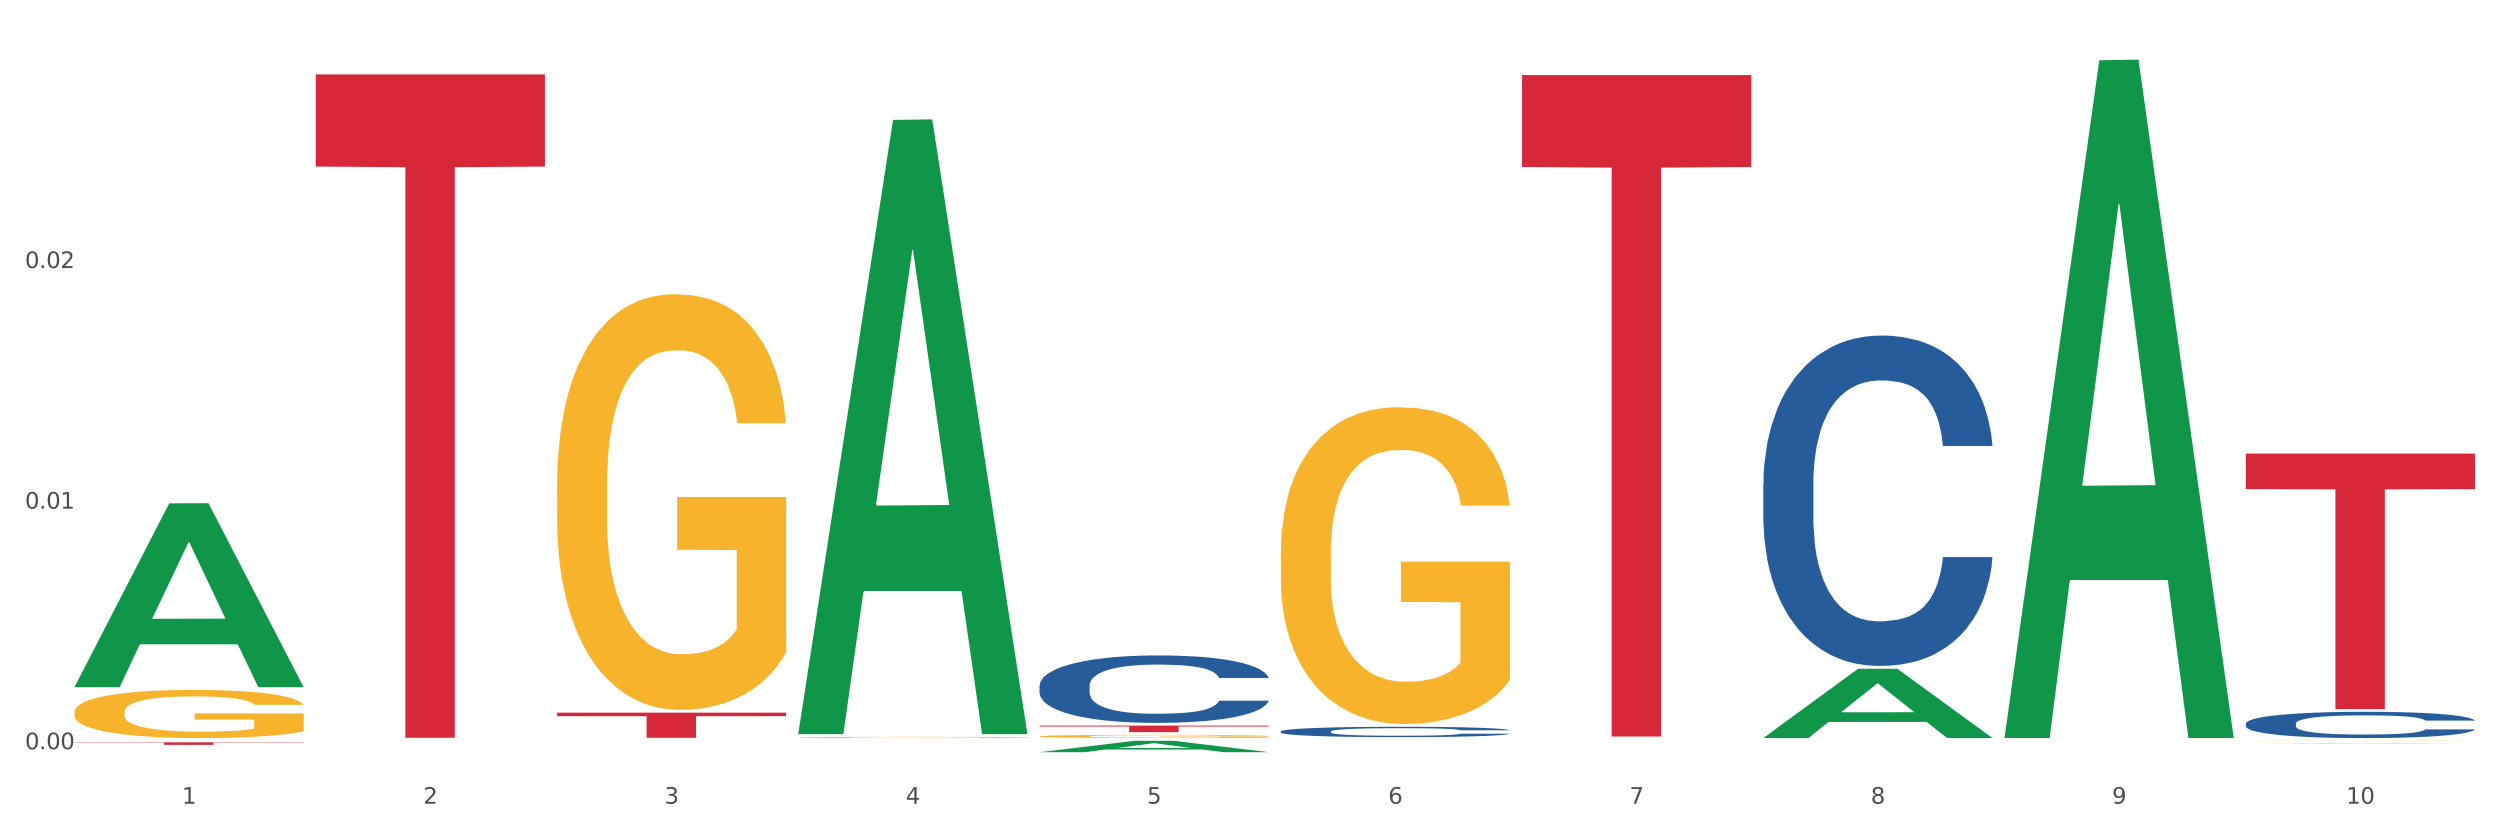 <?xml version="1.0" encoding="utf-8" standalone="no"?>
<!DOCTYPE svg PUBLIC "-//W3C//DTD SVG 1.1//EN"
  "http://www.w3.org/Graphics/SVG/1.1/DTD/svg11.dtd">
<svg xmlns:xlink="http://www.w3.org/1999/xlink" width="1080pt" height="360pt" viewBox="0 0 1080 360" xmlns="http://www.w3.org/2000/svg" version="1.1">
 <rect x="0" y="0" width="1080" height="360" fill="#333333" stroke="none"/>
 <defs>
  <style type="text/css">*{stroke-linejoin: round; stroke-linecap: butt}</style>
 </defs>
 <g id="figure_1">
  <g id="patch_1">
   <path d="M 0 360 
L 1080 360 
L 1080 0 
L 0 0 
z
" style="fill: #ffffff; stroke: #ffffff; stroke-linejoin: miter"/>
  </g>
  <g id="axes_1">
   <g id="matplotlib.axis_1">
    <g id="xtick_1">
     <g id="text_1">
      <!-- 1 -->
      <g style="fill: #4d4d4d" transform="translate(78.627 347.204) scale(0.096 -0.096)">
       <defs>
        <path id="DejaVuSans-31" d="M 794 531 
L 1825 531 
L 1825 4091 
L 703 3866 
L 703 4441 
L 1819 4666 
L 2450 4666 
L 2450 531 
L 3481 531 
L 3481 0 
L 794 0 
L 794 531 
z
" transform="scale(0.016)"/>
       </defs>
       <use xlink:href="#DejaVuSans-31"/>
      </g>
     </g>
    </g>
    <g id="xtick_2">
     <g id="text_2">
      <!-- 2 -->
      <g style="fill: #4d4d4d" transform="translate(182.851 347.204) scale(0.096 -0.096)">
       <defs>
        <path id="DejaVuSans-32" d="M 1228 531 
L 3431 531 
L 3431 0 
L 469 0 
L 469 531 
Q 828 903 1448 1529 
Q 2069 2156 2228 2338 
Q 2531 2678 2651 2914 
Q 2772 3150 2772 3378 
Q 2772 3750 2511 3984 
Q 2250 4219 1831 4219 
Q 1534 4219 1204 4116 
Q 875 4013 500 3803 
L 500 4441 
Q 881 4594 1212 4672 
Q 1544 4750 1819 4750 
Q 2544 4750 2975 4387 
Q 3406 4025 3406 3419 
Q 3406 3131 3298 2873 
Q 3191 2616 2906 2266 
Q 2828 2175 2409 1742 
Q 1991 1309 1228 531 
z
" transform="scale(0.016)"/>
       </defs>
       <use xlink:href="#DejaVuSans-32"/>
      </g>
     </g>
    </g>
    <g id="xtick_3">
     <g id="text_3">
      <!-- 3 -->
      <g style="fill: #4d4d4d" transform="translate(287.074 347.204) scale(0.096 -0.096)">
       <defs>
        <path id="DejaVuSans-33" d="M 2597 2516 
Q 3050 2419 3304 2112 
Q 3559 1806 3559 1356 
Q 3559 666 3084 287 
Q 2609 -91 1734 -91 
Q 1441 -91 1130 -33 
Q 819 25 488 141 
L 488 750 
Q 750 597 1062 519 
Q 1375 441 1716 441 
Q 2309 441 2620 675 
Q 2931 909 2931 1356 
Q 2931 1769 2642 2001 
Q 2353 2234 1838 2234 
L 1294 2234 
L 1294 2753 
L 1863 2753 
Q 2328 2753 2575 2939 
Q 2822 3125 2822 3475 
Q 2822 3834 2567 4026 
Q 2313 4219 1838 4219 
Q 1578 4219 1281 4162 
Q 984 4106 628 3988 
L 628 4550 
Q 988 4650 1302 4700 
Q 1616 4750 1894 4750 
Q 2613 4750 3031 4423 
Q 3450 4097 3450 3541 
Q 3450 3153 3228 2886 
Q 3006 2619 2597 2516 
z
" transform="scale(0.016)"/>
       </defs>
       <use xlink:href="#DejaVuSans-33"/>
      </g>
     </g>
    </g>
    <g id="xtick_4">
     <g id="text_4">
      <!-- 4 -->
      <g style="fill: #4d4d4d" transform="translate(391.298 347.204) scale(0.096 -0.096)">
       <defs>
        <path id="DejaVuSans-34" d="M 2419 4116 
L 825 1625 
L 2419 1625 
L 2419 4116 
z
M 2253 4666 
L 3047 4666 
L 3047 1625 
L 3713 1625 
L 3713 1100 
L 3047 1100 
L 3047 0 
L 2419 0 
L 2419 1100 
L 313 1100 
L 313 1709 
L 2253 4666 
z
" transform="scale(0.016)"/>
       </defs>
       <use xlink:href="#DejaVuSans-34"/>
      </g>
     </g>
    </g>
    <g id="xtick_5">
     <g id="text_5">
      <!-- 5 -->
      <g style="fill: #4d4d4d" transform="translate(495.522 347.204) scale(0.096 -0.096)">
       <defs>
        <path id="DejaVuSans-35" d="M 691 4666 
L 3169 4666 
L 3169 4134 
L 1269 4134 
L 1269 2991 
Q 1406 3038 1543 3061 
Q 1681 3084 1819 3084 
Q 2600 3084 3056 2656 
Q 3513 2228 3513 1497 
Q 3513 744 3044 326 
Q 2575 -91 1722 -91 
Q 1428 -91 1123 -41 
Q 819 9 494 109 
L 494 744 
Q 775 591 1075 516 
Q 1375 441 1709 441 
Q 2250 441 2565 725 
Q 2881 1009 2881 1497 
Q 2881 1984 2565 2268 
Q 2250 2553 1709 2553 
Q 1456 2553 1204 2497 
Q 953 2441 691 2322 
L 691 4666 
z
" transform="scale(0.016)"/>
       </defs>
       <use xlink:href="#DejaVuSans-35"/>
      </g>
     </g>
    </g>
    <g id="xtick_6">
     <g id="text_6">
      <!-- 6 -->
      <g style="fill: #4d4d4d" transform="translate(599.745 347.204) scale(0.096 -0.096)">
       <defs>
        <path id="DejaVuSans-36" d="M 2113 2584 
Q 1688 2584 1439 2293 
Q 1191 2003 1191 1497 
Q 1191 994 1439 701 
Q 1688 409 2113 409 
Q 2538 409 2786 701 
Q 3034 994 3034 1497 
Q 3034 2003 2786 2293 
Q 2538 2584 2113 2584 
z
M 3366 4563 
L 3366 3988 
Q 3128 4100 2886 4159 
Q 2644 4219 2406 4219 
Q 1781 4219 1451 3797 
Q 1122 3375 1075 2522 
Q 1259 2794 1537 2939 
Q 1816 3084 2150 3084 
Q 2853 3084 3261 2657 
Q 3669 2231 3669 1497 
Q 3669 778 3244 343 
Q 2819 -91 2113 -91 
Q 1303 -91 875 529 
Q 447 1150 447 2328 
Q 447 3434 972 4092 
Q 1497 4750 2381 4750 
Q 2619 4750 2861 4703 
Q 3103 4656 3366 4563 
z
" transform="scale(0.016)"/>
       </defs>
       <use xlink:href="#DejaVuSans-36"/>
      </g>
     </g>
    </g>
    <g id="xtick_7">
     <g id="text_7">
      <!-- 7 -->
      <g style="fill: #4d4d4d" transform="translate(703.969 347.204) scale(0.096 -0.096)">
       <defs>
        <path id="DejaVuSans-37" d="M 525 4666 
L 3525 4666 
L 3525 4397 
L 1831 0 
L 1172 0 
L 2766 4134 
L 525 4134 
L 525 4666 
z
" transform="scale(0.016)"/>
       </defs>
       <use xlink:href="#DejaVuSans-37"/>
      </g>
     </g>
    </g>
    <g id="xtick_8">
     <g id="text_8">
      <!-- 8 -->
      <g style="fill: #4d4d4d" transform="translate(808.193 347.204) scale(0.096 -0.096)">
       <defs>
        <path id="DejaVuSans-38" d="M 2034 2216 
Q 1584 2216 1326 1975 
Q 1069 1734 1069 1313 
Q 1069 891 1326 650 
Q 1584 409 2034 409 
Q 2484 409 2743 651 
Q 3003 894 3003 1313 
Q 3003 1734 2745 1975 
Q 2488 2216 2034 2216 
z
M 1403 2484 
Q 997 2584 770 2862 
Q 544 3141 544 3541 
Q 544 4100 942 4425 
Q 1341 4750 2034 4750 
Q 2731 4750 3128 4425 
Q 3525 4100 3525 3541 
Q 3525 3141 3298 2862 
Q 3072 2584 2669 2484 
Q 3125 2378 3379 2068 
Q 3634 1759 3634 1313 
Q 3634 634 3220 271 
Q 2806 -91 2034 -91 
Q 1263 -91 848 271 
Q 434 634 434 1313 
Q 434 1759 690 2068 
Q 947 2378 1403 2484 
z
M 1172 3481 
Q 1172 3119 1398 2916 
Q 1625 2713 2034 2713 
Q 2441 2713 2670 2916 
Q 2900 3119 2900 3481 
Q 2900 3844 2670 4047 
Q 2441 4250 2034 4250 
Q 1625 4250 1398 4047 
Q 1172 3844 1172 3481 
z
" transform="scale(0.016)"/>
       </defs>
       <use xlink:href="#DejaVuSans-38"/>
      </g>
     </g>
    </g>
    <g id="xtick_9">
     <g id="text_9">
      <!-- 9 -->
      <g style="fill: #4d4d4d" transform="translate(912.416 347.204) scale(0.096 -0.096)">
       <defs>
        <path id="DejaVuSans-39" d="M 703 97 
L 703 672 
Q 941 559 1184 500 
Q 1428 441 1663 441 
Q 2288 441 2617 861 
Q 2947 1281 2994 2138 
Q 2813 1869 2534 1725 
Q 2256 1581 1919 1581 
Q 1219 1581 811 2004 
Q 403 2428 403 3163 
Q 403 3881 828 4315 
Q 1253 4750 1959 4750 
Q 2769 4750 3195 4129 
Q 3622 3509 3622 2328 
Q 3622 1225 3098 567 
Q 2575 -91 1691 -91 
Q 1453 -91 1209 -44 
Q 966 3 703 97 
z
M 1959 2075 
Q 2384 2075 2632 2365 
Q 2881 2656 2881 3163 
Q 2881 3666 2632 3958 
Q 2384 4250 1959 4250 
Q 1534 4250 1286 3958 
Q 1038 3666 1038 3163 
Q 1038 2656 1286 2365 
Q 1534 2075 1959 2075 
z
" transform="scale(0.016)"/>
       </defs>
       <use xlink:href="#DejaVuSans-39"/>
      </g>
     </g>
    </g>
    <g id="xtick_10">
     <g id="text_10">
      <!-- 10 -->
      <g style="fill: #4d4d4d" transform="translate(1013.586 347.204) scale(0.096 -0.096)">
       <defs>
        <path id="DejaVuSans-30" d="M 2034 4250 
Q 1547 4250 1301 3770 
Q 1056 3291 1056 2328 
Q 1056 1369 1301 889 
Q 1547 409 2034 409 
Q 2525 409 2770 889 
Q 3016 1369 3016 2328 
Q 3016 3291 2770 3770 
Q 2525 4250 2034 4250 
z
M 2034 4750 
Q 2819 4750 3233 4129 
Q 3647 3509 3647 2328 
Q 3647 1150 3233 529 
Q 2819 -91 2034 -91 
Q 1250 -91 836 529 
Q 422 1150 422 2328 
Q 422 3509 836 4129 
Q 1250 4750 2034 4750 
z
" transform="scale(0.016)"/>
       </defs>
       <use xlink:href="#DejaVuSans-31"/>
       <use xlink:href="#DejaVuSans-30" transform="translate(63.623 0)"/>
      </g>
     </g>
    </g>
    <g id="xtick_11"/>
    <g id="xtick_12"/>
    <g id="xtick_13"/>
    <g id="xtick_14"/>
    <g id="xtick_15"/>
    <g id="xtick_16"/>
    <g id="xtick_17"/>
    <g id="xtick_18"/>
    <g id="xtick_19"/>
   </g>
   <g id="matplotlib.axis_2">
    <g id="ytick_1">
     <g id="text_11">
      <!-- 0.00 -->
      <g style="fill: #4d4d4d" transform="translate(10.8 323.671) scale(0.096 -0.096)">
       <defs>
        <path id="DejaVuSans-2e" d="M 684 794 
L 1344 794 
L 1344 0 
L 684 0 
L 684 794 
z
" transform="scale(0.016)"/>
       </defs>
       <use xlink:href="#DejaVuSans-30"/>
       <use xlink:href="#DejaVuSans-2e" transform="translate(63.623 0)"/>
       <use xlink:href="#DejaVuSans-30" transform="translate(95.41 0)"/>
       <use xlink:href="#DejaVuSans-30" transform="translate(159.033 0)"/>
      </g>
     </g>
    </g>
    <g id="ytick_2">
     <g id="text_12">
      <!-- 0.01 -->
      <g style="fill: #4d4d4d" transform="translate(10.8 219.735) scale(0.096 -0.096)">
       <use xlink:href="#DejaVuSans-30"/>
       <use xlink:href="#DejaVuSans-2e" transform="translate(63.623 0)"/>
       <use xlink:href="#DejaVuSans-30" transform="translate(95.41 0)"/>
       <use xlink:href="#DejaVuSans-31" transform="translate(159.033 0)"/>
      </g>
     </g>
    </g>
    <g id="ytick_3">
     <g id="text_13">
      <!-- 0.02 -->
      <g style="fill: #4d4d4d" transform="translate(10.8 115.799) scale(0.096 -0.096)">
       <use xlink:href="#DejaVuSans-30"/>
       <use xlink:href="#DejaVuSans-2e" transform="translate(63.623 0)"/>
       <use xlink:href="#DejaVuSans-30" transform="translate(95.41 0)"/>
       <use xlink:href="#DejaVuSans-32" transform="translate(159.033 0)"/>
      </g>
     </g>
    </g>
    <g id="ytick_4"/>
    <g id="ytick_5"/>
    <g id="ytick_6"/>
   </g>
   <g id="PolyCollection_1">
    <path d="M 32.175 296.726 
L 32.277 296.651 
L 73.107 217.443 
L 90.051 217.368 
L 131.187 296.875 
L 111.589 296.875 
L 102.709 278.361 
L 60.552 278.361 
L 60.246 278.66 
L 51.671 296.875 
L 32.175 296.875 
L 32.175 296.726 
L 65.86 267.312 
L 97.401 267.237 
L 81.783 234.315 
L 81.579 234.165 
L 81.375 234.389 
L 65.758 267.237 
L 65.86 267.312 
L 32.175 296.726 
z
" clip-path="url(#p7814554a40)" style="fill: #109648"/>
    <path d="M 344.846 318.572 
L 344.963 318.571 
L 344.963 318.555 
L 345.197 318.54 
L 346.366 318.505 
L 348.119 318.476 
L 349.405 318.461 
L 350.691 318.448 
L 352.21 318.436 
L 354.081 318.422 
L 357.471 318.403 
L 359.575 318.393 
L 362.147 318.383 
L 366.823 318.368 
L 370.213 318.36 
L 373.72 318.353 
L 379.448 318.344 
L 383.188 318.341 
L 387.163 318.338 
L 391.956 318.336 
L 395.579 318.336 
L 403.529 318.337 
L 410.309 318.341 
L 413.582 318.344 
L 417.79 318.35 
L 420.011 318.354 
L 423.635 318.361 
L 427.376 318.371 
L 429.947 318.379 
L 433.805 318.395 
L 436.728 318.411 
L 439.416 318.431 
L 440.819 318.444 
L 441.871 318.457 
L 442.806 318.471 
L 443.741 318.494 
L 422.7 318.494 
L 421.882 318.478 
L 420.596 318.463 
L 418.725 318.448 
L 417.089 318.438 
L 414.283 318.427 
L 411.711 318.419 
L 409.023 318.414 
L 405.75 318.409 
L 403.178 318.407 
L 399.554 318.405 
L 392.423 318.405 
L 387.63 318.409 
L 384.357 318.414 
L 382.253 318.418 
L 380.383 318.422 
L 378.279 318.429 
L 375.824 318.439 
L 374.07 318.448 
L 372.317 318.459 
L 370.914 318.47 
L 369.628 318.483 
L 368.576 318.497 
L 367.758 318.512 
L 367.056 318.529 
L 366.472 318.559 
L 366.472 318.623 
L 366.706 318.637 
L 367.29 318.657 
L 367.992 318.671 
L 369.161 318.688 
L 370.213 318.7 
L 372.2 318.717 
L 374.421 318.731 
L 376.174 318.74 
L 377.928 318.747 
L 380.967 318.757 
L 384.357 318.766 
L 387.28 318.771 
L 391.254 318.776 
L 393.943 318.778 
L 396.281 318.778 
L 402.009 318.778 
L 406.1 318.777 
L 410.659 318.774 
L 414.166 318.77 
L 417.089 318.764 
L 420.362 318.756 
L 422.466 318.748 
L 422.466 318.65 
L 396.748 318.65 
L 396.748 318.585 
L 443.858 318.585 
L 443.858 318.776 
L 441.871 318.785 
L 439.65 318.794 
L 437.312 318.802 
L 433.805 318.812 
L 429.597 318.821 
L 425.856 318.828 
L 421.882 318.834 
L 417.206 318.839 
L 411.127 318.843 
L 407.386 318.845 
L 402.71 318.847 
L 397.216 318.847 
L 392.423 318.846 
L 387.747 318.844 
L 382.838 318.84 
L 378.045 318.834 
L 374.421 318.828 
L 370.797 318.82 
L 366.94 318.81 
L 363.9 318.801 
L 361.562 318.792 
L 358.99 318.782 
L 356.185 318.768 
L 354.081 318.755 
L 352.21 318.742 
L 350.223 318.725 
L 348.82 318.711 
L 347.418 318.692 
L 346.599 318.679 
L 345.664 318.658 
L 344.963 318.628 
L 344.846 318.572 
z
" clip-path="url(#p7814554a40)" style="fill: #f7b32b"/>
    <path d="M 449.069 318.099 
L 449.186 318.098 
L 449.186 318.052 
L 449.42 318.013 
L 450.589 317.917 
L 452.343 317.839 
L 453.628 317.797 
L 454.914 317.762 
L 456.434 317.728 
L 458.304 317.692 
L 461.694 317.64 
L 463.799 317.614 
L 466.37 317.586 
L 471.046 317.545 
L 474.436 317.522 
L 477.943 317.503 
L 483.671 317.48 
L 487.412 317.47 
L 491.386 317.463 
L 496.179 317.457 
L 499.803 317.456 
L 507.752 317.46 
L 514.532 317.471 
L 517.805 317.48 
L 522.014 317.496 
L 524.235 317.506 
L 527.859 317.526 
L 531.599 317.553 
L 534.171 317.576 
L 538.029 317.619 
L 540.951 317.662 
L 543.64 317.715 
L 545.043 317.752 
L 546.095 317.786 
L 547.03 317.826 
L 547.965 317.888 
L 526.923 317.888 
L 526.105 317.844 
L 524.819 317.802 
L 522.949 317.761 
L 521.312 317.736 
L 518.507 317.704 
L 515.935 317.684 
L 513.246 317.668 
L 509.973 317.656 
L 507.401 317.649 
L 503.778 317.644 
L 496.647 317.645 
L 491.854 317.656 
L 488.581 317.668 
L 486.477 317.68 
L 484.606 317.692 
L 482.502 317.71 
L 480.047 317.737 
L 478.294 317.761 
L 476.54 317.792 
L 475.138 317.822 
L 473.852 317.858 
L 472.8 317.896 
L 471.981 317.935 
L 471.28 317.983 
L 470.696 318.063 
L 470.696 318.237 
L 470.929 318.277 
L 471.514 318.329 
L 472.215 318.368 
L 473.384 318.415 
L 474.436 318.447 
L 476.424 318.493 
L 478.645 318.531 
L 480.398 318.555 
L 482.152 318.575 
L 485.191 318.603 
L 488.581 318.626 
L 491.503 318.64 
L 495.478 318.653 
L 498.167 318.658 
L 500.505 318.66 
L 506.232 318.66 
L 510.324 318.657 
L 514.883 318.648 
L 518.39 318.636 
L 521.312 318.622 
L 524.585 318.599 
L 526.69 318.578 
L 526.69 318.312 
L 500.972 318.311 
L 500.972 318.135 
L 548.082 318.135 
L 548.082 318.653 
L 546.095 318.679 
L 543.874 318.704 
L 541.536 318.725 
L 538.029 318.752 
L 533.82 318.777 
L 530.08 318.795 
L 526.105 318.81 
L 521.429 318.824 
L 515.351 318.837 
L 511.61 318.842 
L 506.934 318.846 
L 501.44 318.847 
L 496.647 318.845 
L 491.971 318.838 
L 487.061 318.827 
L 482.268 318.81 
L 478.645 318.794 
L 475.021 318.773 
L 471.163 318.747 
L 468.124 318.721 
L 465.786 318.699 
L 463.214 318.669 
L 460.409 318.631 
L 458.304 318.597 
L 456.434 318.561 
L 454.447 318.516 
L 453.044 318.476 
L 451.641 318.427 
L 450.823 318.39 
L 449.888 318.333 
L 449.186 318.253 
L 449.069 318.099 
z
" clip-path="url(#p7814554a40)" style="fill: #f7b32b"/>
    <path d="M 553.293 239.168 
L 553.41 239.043 
L 553.41 234.543 
L 553.644 230.668 
L 554.813 221.293 
L 556.566 213.543 
L 557.852 209.418 
L 559.138 206.043 
L 560.658 202.668 
L 562.528 199.168 
L 565.918 194.043 
L 568.022 191.418 
L 570.594 188.668 
L 575.27 184.668 
L 578.66 182.418 
L 582.167 180.543 
L 587.895 178.293 
L 591.636 177.293 
L 595.61 176.543 
L 600.403 176.043 
L 604.027 175.918 
L 611.976 176.293 
L 618.756 177.418 
L 622.029 178.293 
L 626.237 179.793 
L 628.458 180.793 
L 632.082 182.793 
L 635.823 185.418 
L 638.395 187.668 
L 642.252 191.918 
L 645.175 196.168 
L 647.863 201.418 
L 649.266 205.043 
L 650.318 208.418 
L 651.253 212.293 
L 652.189 218.418 
L 631.147 218.418 
L 630.329 214.043 
L 629.043 209.918 
L 627.173 205.918 
L 625.536 203.418 
L 622.73 200.293 
L 620.159 198.293 
L 617.47 196.793 
L 614.197 195.543 
L 611.625 194.918 
L 608.001 194.418 
L 600.87 194.543 
L 596.078 195.543 
L 592.805 196.793 
L 590.7 197.918 
L 588.83 199.168 
L 586.726 200.918 
L 584.271 203.543 
L 582.518 205.918 
L 580.764 208.918 
L 579.361 211.918 
L 578.075 215.418 
L 577.023 219.168 
L 576.205 223.043 
L 575.504 227.793 
L 574.919 235.668 
L 574.919 252.793 
L 575.153 256.668 
L 575.737 261.793 
L 576.439 265.668 
L 577.608 270.293 
L 578.66 273.418 
L 580.647 277.918 
L 582.868 281.668 
L 584.622 284.043 
L 586.375 286.043 
L 589.415 288.792 
L 592.805 291.042 
L 595.727 292.417 
L 599.702 293.667 
L 602.39 294.167 
L 604.728 294.417 
L 610.456 294.417 
L 614.548 294.042 
L 619.107 293.167 
L 622.613 292.042 
L 625.536 290.667 
L 628.809 288.418 
L 630.913 286.293 
L 630.913 260.168 
L 605.196 260.043 
L 605.196 242.668 
L 652.306 242.668 
L 652.306 293.667 
L 650.318 296.292 
L 648.097 298.667 
L 645.759 300.792 
L 642.252 303.417 
L 638.044 305.917 
L 634.303 307.667 
L 630.329 309.167 
L 625.653 310.542 
L 619.574 311.792 
L 615.833 312.292 
L 611.158 312.667 
L 605.663 312.792 
L 600.87 312.542 
L 596.195 311.917 
L 591.285 310.792 
L 586.492 309.167 
L 582.868 307.542 
L 579.244 305.542 
L 575.387 302.917 
L 572.347 300.417 
L 570.009 298.167 
L 567.438 295.292 
L 564.632 291.542 
L 562.528 288.168 
L 560.658 284.668 
L 558.67 280.168 
L 557.268 276.293 
L 555.865 271.418 
L 555.047 267.793 
L 554.111 262.168 
L 553.41 254.293 
L 553.293 239.168 
z
" clip-path="url(#p7814554a40)" style="fill: #f7b32b"/>
    <path d="M 970.188 320.06 
L 970.304 320.06 
L 970.304 320.057 
L 970.538 320.055 
L 971.707 320.05 
L 973.461 320.045 
L 974.747 320.043 
L 976.032 320.041 
L 977.552 320.039 
L 979.422 320.037 
L 982.813 320.034 
L 984.917 320.033 
L 987.488 320.031 
L 992.164 320.029 
L 995.554 320.028 
L 999.061 320.027 
L 1004.789 320.026 
L 1008.53 320.025 
L 1012.505 320.025 
L 1017.297 320.024 
L 1020.921 320.024 
L 1028.87 320.024 
L 1035.65 320.025 
L 1038.923 320.026 
L 1043.132 320.026 
L 1045.353 320.027 
L 1048.977 320.028 
L 1052.717 320.03 
L 1055.289 320.031 
L 1059.147 320.033 
L 1062.069 320.036 
L 1064.758 320.039 
L 1066.161 320.041 
L 1067.213 320.043 
L 1068.148 320.045 
L 1069.083 320.048 
L 1048.041 320.048 
L 1047.223 320.046 
L 1045.937 320.043 
L 1044.067 320.041 
L 1042.43 320.04 
L 1039.625 320.038 
L 1037.053 320.037 
L 1034.364 320.036 
L 1031.091 320.035 
L 1028.52 320.035 
L 1024.896 320.035 
L 1017.765 320.035 
L 1012.972 320.035 
L 1009.699 320.036 
L 1007.595 320.037 
L 1005.724 320.037 
L 1003.62 320.038 
L 1001.165 320.04 
L 999.412 320.041 
L 997.659 320.043 
L 996.256 320.045 
L 994.97 320.046 
L 993.918 320.049 
L 993.1 320.051 
L 992.398 320.053 
L 991.814 320.058 
L 991.814 320.068 
L 992.047 320.07 
L 992.632 320.073 
L 993.333 320.075 
L 994.502 320.077 
L 995.554 320.079 
L 997.542 320.082 
L 999.763 320.084 
L 1001.516 320.085 
L 1003.27 320.086 
L 1006.309 320.088 
L 1009.699 320.089 
L 1012.621 320.09 
L 1016.596 320.091 
L 1019.285 320.091 
L 1021.623 320.091 
L 1027.351 320.091 
L 1031.442 320.091 
L 1036.001 320.09 
L 1039.508 320.09 
L 1042.43 320.089 
L 1045.704 320.088 
L 1047.808 320.087 
L 1047.808 320.072 
L 1022.09 320.072 
L 1022.09 320.062 
L 1069.2 320.062 
L 1069.2 320.091 
L 1067.213 320.092 
L 1064.992 320.093 
L 1062.654 320.095 
L 1059.147 320.096 
L 1054.938 320.098 
L 1051.198 320.099 
L 1047.223 320.099 
L 1042.547 320.1 
L 1036.469 320.101 
L 1032.728 320.101 
L 1028.052 320.101 
L 1022.558 320.101 
L 1017.765 320.101 
L 1013.089 320.101 
L 1008.179 320.1 
L 1003.387 320.099 
L 999.763 320.099 
L 996.139 320.097 
L 992.281 320.096 
L 989.242 320.094 
L 986.904 320.093 
L 984.332 320.092 
L 981.527 320.089 
L 979.422 320.088 
L 977.552 320.086 
L 975.565 320.083 
L 974.162 320.081 
L 972.759 320.078 
L 971.941 320.076 
L 971.006 320.073 
L 970.304 320.068 
L 970.188 320.06 
z
" clip-path="url(#p7814554a40)" style="fill: #f7b32b"/>
    <path d="M 970.188 312.598 
L 970.305 312.587 
L 970.305 312.297 
L 970.656 311.903 
L 971.943 311.178 
L 973.582 310.629 
L 976.39 309.986 
L 977.912 309.717 
L 979.902 309.416 
L 983.998 308.929 
L 988.679 308.514 
L 991.956 308.286 
L 994.414 308.141 
L 999.915 307.882 
L 1003.075 307.768 
L 1006.352 307.675 
L 1009.161 307.613 
L 1013.842 307.54 
L 1017.587 307.509 
L 1021.917 307.499 
L 1025.546 307.509 
L 1030.344 307.551 
L 1037.366 307.675 
L 1040.058 307.748 
L 1043.686 307.872 
L 1047.431 308.038 
L 1050.474 308.204 
L 1053.985 308.442 
L 1057.613 308.753 
L 1061.125 309.147 
L 1063.582 309.509 
L 1065.572 309.893 
L 1067.327 310.359 
L 1068.615 310.867 
L 1069.2 311.292 
L 1047.782 311.292 
L 1047.197 310.908 
L 1046.027 310.494 
L 1044.857 310.214 
L 1043.569 309.986 
L 1041.58 309.727 
L 1039.824 309.561 
L 1036.898 309.364 
L 1034.206 309.24 
L 1031.983 309.167 
L 1029.291 309.105 
L 1023.556 309.043 
L 1019.46 309.043 
L 1016.885 309.064 
L 1013.725 309.116 
L 1011.033 309.188 
L 1007.873 309.312 
L 1005.415 309.447 
L 1002.958 309.623 
L 1001.553 309.748 
L 999.447 309.976 
L 998.042 310.162 
L 996.17 310.484 
L 995.116 310.712 
L 993.244 311.302 
L 992.424 311.738 
L 992.073 312.038 
L 991.839 312.37 
L 991.839 313.987 
L 992.541 314.712 
L 993.127 315.023 
L 994.063 315.375 
L 995.818 315.831 
L 998.393 316.277 
L 1001.085 316.598 
L 1003.309 316.795 
L 1005.415 316.94 
L 1007.522 317.054 
L 1010.097 317.158 
L 1012.203 317.22 
L 1015.363 317.282 
L 1019.109 317.313 
L 1022.035 317.313 
L 1028.003 317.261 
L 1030.695 317.21 
L 1033.27 317.137 
L 1036.079 317.023 
L 1038.303 316.899 
L 1039.59 316.805 
L 1041.697 316.609 
L 1043.335 316.401 
L 1044.739 316.163 
L 1045.676 315.956 
L 1046.729 315.645 
L 1047.548 315.292 
L 1047.782 315.106 
L 1069.2 315.106 
L 1068.732 315.479 
L 1067.913 315.842 
L 1066.274 316.329 
L 1064.987 316.609 
L 1062.997 316.951 
L 1060.89 317.241 
L 1057.965 317.562 
L 1055.273 317.8 
L 1052.464 318.008 
L 1049.421 318.194 
L 1043.92 318.453 
L 1041.931 318.526 
L 1037.717 318.65 
L 1034.44 318.723 
L 1029.642 318.795 
L 1024.726 318.837 
L 1019.577 318.847 
L 1015.012 318.826 
L 1009.98 318.764 
L 1006.82 318.702 
L 1003.309 318.609 
L 999.212 318.464 
L 995.35 318.287 
L 991.722 318.08 
L 988.328 317.842 
L 985.168 317.572 
L 981.072 317.127 
L 978.029 316.691 
L 975.805 316.287 
L 974.284 315.945 
L 972.762 315.51 
L 971.943 315.209 
L 970.656 314.484 
L 970.188 313.81 
L 970.188 312.598 
z
" clip-path="url(#p7814554a40)" style="fill: #255c99"/>
    <path d="M 761.74 209.091 
L 761.857 208.961 
L 761.857 205.31 
L 762.208 200.356 
L 763.496 191.23 
L 765.134 184.321 
L 767.943 176.238 
L 769.465 172.848 
L 771.454 169.068 
L 775.551 162.94 
L 780.232 157.725 
L 783.509 154.857 
L 785.967 153.032 
L 791.467 149.773 
L 794.627 148.339 
L 797.904 147.166 
L 800.713 146.383 
L 805.395 145.471 
L 809.14 145.08 
L 813.47 144.949 
L 817.098 145.08 
L 821.897 145.601 
L 828.919 147.166 
L 831.611 148.078 
L 835.239 149.643 
L 838.984 151.728 
L 842.027 153.814 
L 845.538 156.813 
L 849.166 160.724 
L 852.677 165.678 
L 855.135 170.241 
L 857.125 175.065 
L 858.88 180.931 
L 860.168 187.319 
L 860.753 192.664 
L 839.335 192.664 
L 838.75 187.841 
L 837.58 182.626 
L 836.409 179.106 
L 835.122 176.238 
L 833.132 172.979 
L 831.377 170.893 
L 828.451 168.416 
L 825.759 166.851 
L 823.535 165.939 
L 820.843 165.157 
L 815.109 164.374 
L 811.012 164.374 
L 808.438 164.635 
L 805.278 165.287 
L 802.586 166.199 
L 799.426 167.764 
L 796.968 169.459 
L 794.51 171.675 
L 793.106 173.239 
L 790.999 176.108 
L 789.595 178.454 
L 787.722 182.496 
L 786.669 185.364 
L 784.796 192.795 
L 783.977 198.27 
L 783.626 202.051 
L 783.392 206.223 
L 783.392 226.561 
L 784.094 235.686 
L 784.679 239.597 
L 785.616 244.03 
L 787.371 249.766 
L 789.946 255.372 
L 792.638 259.414 
L 794.862 261.891 
L 796.968 263.716 
L 799.075 265.15 
L 801.65 266.454 
L 803.756 267.236 
L 806.916 268.018 
L 810.661 268.409 
L 813.587 268.409 
L 819.556 267.757 
L 822.248 267.105 
L 824.823 266.193 
L 827.632 264.759 
L 829.855 263.194 
L 831.143 262.021 
L 833.249 259.544 
L 834.888 256.937 
L 836.292 253.938 
L 837.229 251.331 
L 838.282 247.42 
L 839.101 242.987 
L 839.335 240.64 
L 860.753 240.64 
L 860.285 245.334 
L 859.465 249.897 
L 857.827 256.024 
L 856.539 259.544 
L 854.55 263.846 
L 852.443 267.497 
L 849.517 271.538 
L 846.825 274.536 
L 844.017 277.144 
L 840.974 279.491 
L 835.473 282.75 
L 833.483 283.662 
L 829.27 285.227 
L 825.993 286.139 
L 821.195 287.052 
L 816.279 287.573 
L 811.13 287.704 
L 806.565 287.443 
L 801.533 286.661 
L 798.373 285.879 
L 794.862 284.705 
L 790.765 282.88 
L 786.903 280.664 
L 783.275 278.056 
L 779.881 275.058 
L 776.721 271.668 
L 772.625 266.062 
L 769.582 260.587 
L 767.358 255.503 
L 765.837 251.2 
L 764.315 245.725 
L 763.496 241.944 
L 762.208 232.818 
L 761.74 224.344 
L 761.74 209.091 
z
" clip-path="url(#p7814554a40)" style="fill: #255c99"/>
    <path d="M 553.293 315.979 
L 553.41 315.974 
L 553.41 315.86 
L 553.761 315.705 
L 555.049 315.419 
L 556.687 315.203 
L 559.496 314.949 
L 561.017 314.843 
L 563.007 314.725 
L 567.103 314.533 
L 571.785 314.37 
L 575.062 314.28 
L 577.52 314.223 
L 583.02 314.12 
L 586.18 314.076 
L 589.457 314.039 
L 592.266 314.014 
L 596.948 313.986 
L 600.693 313.973 
L 605.023 313.969 
L 608.651 313.973 
L 613.45 313.99 
L 620.472 314.039 
L 623.164 314.067 
L 626.792 314.116 
L 630.537 314.182 
L 633.58 314.247 
L 637.091 314.341 
L 640.719 314.464 
L 644.23 314.619 
L 646.688 314.762 
L 648.677 314.913 
L 650.433 315.096 
L 651.72 315.297 
L 652.306 315.464 
L 630.888 315.464 
L 630.303 315.313 
L 629.132 315.15 
L 627.962 315.039 
L 626.675 314.949 
L 624.685 314.847 
L 622.929 314.782 
L 620.004 314.704 
L 617.312 314.655 
L 615.088 314.627 
L 612.396 314.602 
L 606.661 314.578 
L 602.565 314.578 
L 599.99 314.586 
L 596.83 314.606 
L 594.139 314.635 
L 590.979 314.684 
L 588.521 314.737 
L 586.063 314.807 
L 584.659 314.856 
L 582.552 314.945 
L 581.148 315.019 
L 579.275 315.145 
L 578.222 315.235 
L 576.349 315.468 
L 575.53 315.64 
L 575.179 315.758 
L 574.945 315.889 
L 574.945 316.526 
L 575.647 316.812 
L 576.232 316.934 
L 577.168 317.073 
L 578.924 317.253 
L 581.499 317.428 
L 584.191 317.555 
L 586.414 317.632 
L 588.521 317.69 
L 590.628 317.735 
L 593.202 317.775 
L 595.309 317.8 
L 598.469 317.824 
L 602.214 317.837 
L 605.14 317.837 
L 611.109 317.816 
L 613.801 317.796 
L 616.375 317.767 
L 619.184 317.722 
L 621.408 317.673 
L 622.695 317.637 
L 624.802 317.559 
L 626.441 317.477 
L 627.845 317.383 
L 628.781 317.302 
L 629.835 317.179 
L 630.654 317.04 
L 630.888 316.967 
L 652.306 316.967 
L 651.837 317.114 
L 651.018 317.257 
L 649.38 317.449 
L 648.092 317.559 
L 646.103 317.694 
L 643.996 317.808 
L 641.07 317.935 
L 638.378 318.029 
L 635.569 318.11 
L 632.526 318.184 
L 627.026 318.286 
L 625.036 318.314 
L 620.823 318.363 
L 617.546 318.392 
L 612.747 318.421 
L 607.832 318.437 
L 602.682 318.441 
L 598.118 318.433 
L 593.085 318.408 
L 589.925 318.384 
L 586.414 318.347 
L 582.318 318.29 
L 578.456 318.221 
L 574.828 318.139 
L 571.434 318.045 
L 568.274 317.939 
L 564.177 317.763 
L 561.135 317.592 
L 558.911 317.432 
L 557.389 317.298 
L 555.868 317.126 
L 555.049 317.008 
L 553.761 316.722 
L 553.293 316.456 
L 553.293 315.979 
z
" clip-path="url(#p7814554a40)" style="fill: #255c99"/>
    <path d="M 449.069 296.239 
L 449.187 296.213 
L 449.187 295.468 
L 449.538 294.457 
L 450.825 292.594 
L 452.464 291.184 
L 455.272 289.534 
L 456.794 288.842 
L 458.783 288.071 
L 462.88 286.82 
L 467.561 285.756 
L 470.838 285.171 
L 473.296 284.798 
L 478.797 284.133 
L 481.957 283.84 
L 485.234 283.601 
L 488.042 283.441 
L 492.724 283.255 
L 496.469 283.175 
L 500.799 283.148 
L 504.427 283.175 
L 509.226 283.281 
L 516.248 283.601 
L 518.94 283.787 
L 522.568 284.106 
L 526.313 284.532 
L 529.356 284.958 
L 532.867 285.57 
L 536.495 286.368 
L 540.006 287.379 
L 542.464 288.31 
L 544.454 289.295 
L 546.209 290.492 
L 547.497 291.796 
L 548.082 292.887 
L 526.664 292.887 
L 526.079 291.902 
L 524.909 290.838 
L 523.738 290.12 
L 522.451 289.534 
L 520.461 288.869 
L 518.706 288.443 
L 515.78 287.938 
L 513.088 287.618 
L 510.864 287.432 
L 508.173 287.273 
L 502.438 287.113 
L 498.342 287.113 
L 495.767 287.166 
L 492.607 287.299 
L 489.915 287.485 
L 486.755 287.805 
L 484.297 288.151 
L 481.84 288.603 
L 480.435 288.922 
L 478.328 289.508 
L 476.924 289.987 
L 475.051 290.811 
L 473.998 291.397 
L 472.126 292.913 
L 471.306 294.031 
L 470.955 294.803 
L 470.721 295.654 
L 470.721 299.805 
L 471.423 301.667 
L 472.009 302.465 
L 472.945 303.37 
L 474.7 304.541 
L 477.275 305.685 
L 479.967 306.51 
L 482.191 307.015 
L 484.297 307.388 
L 486.404 307.681 
L 488.979 307.947 
L 491.085 308.106 
L 494.245 308.266 
L 497.991 308.346 
L 500.916 308.346 
L 506.885 308.213 
L 509.577 308.08 
L 512.152 307.893 
L 514.961 307.601 
L 517.184 307.281 
L 518.472 307.042 
L 520.578 306.536 
L 522.217 306.004 
L 523.621 305.392 
L 524.558 304.86 
L 525.611 304.062 
L 526.43 303.157 
L 526.664 302.678 
L 548.082 302.678 
L 547.614 303.636 
L 546.795 304.567 
L 545.156 305.818 
L 543.869 306.536 
L 541.879 307.415 
L 539.772 308.16 
L 536.846 308.984 
L 534.155 309.596 
L 531.346 310.128 
L 528.303 310.607 
L 522.802 311.273 
L 520.813 311.459 
L 516.599 311.778 
L 513.322 311.964 
L 508.524 312.151 
L 503.608 312.257 
L 498.459 312.284 
L 493.894 312.23 
L 488.862 312.071 
L 485.702 311.911 
L 482.191 311.672 
L 478.094 311.299 
L 474.232 310.847 
L 470.604 310.315 
L 467.21 309.703 
L 464.05 309.011 
L 459.954 307.867 
L 456.911 306.749 
L 454.687 305.712 
L 453.166 304.834 
L 451.644 303.716 
L 450.825 302.944 
L 449.538 301.082 
L 449.069 299.352 
L 449.069 296.239 
z
" clip-path="url(#p7814554a40)" style="fill: #255c99"/>
    <path d="M 32.175 320.688 
L 131.187 320.688 
L 131.187 320.839 
L 92.239 320.84 
L 92.239 321.78 
L 70.888 321.78 
L 70.888 320.84 
L 32.175 320.839 
L 32.175 320.689 
L 32.175 320.688 
z
" clip-path="url(#p7814554a40)" style="fill: #d62839"/>
    <path d="M 136.399 32.139 
L 235.411 32.139 
L 235.411 71.964 
L 196.463 72.233 
L 196.463 318.718 
L 175.112 318.718 
L 175.112 72.233 
L 136.399 71.964 
L 136.399 32.408 
L 136.399 32.139 
z
" clip-path="url(#p7814554a40)" style="fill: #d62839"/>
    <path d="M 240.622 307.874 
L 339.635 307.874 
L 339.635 309.381 
L 300.687 309.391 
L 300.687 318.717 
L 279.336 318.717 
L 279.336 309.391 
L 240.622 309.381 
L 240.622 307.884 
L 240.622 307.874 
z
" clip-path="url(#p7814554a40)" style="fill: #d62839"/>
    <path d="M 449.069 313.461 
L 548.082 313.461 
L 548.082 313.852 
L 509.134 313.855 
L 509.134 316.279 
L 487.783 316.279 
L 487.783 313.855 
L 449.069 313.852 
L 449.069 313.463 
L 449.069 313.461 
z
" clip-path="url(#p7814554a40)" style="fill: #d62839"/>
    <path d="M 657.517 32.424 
L 756.529 32.424 
L 756.529 72.137 
L 717.581 72.405 
L 717.581 318.195 
L 696.23 318.195 
L 696.23 72.405 
L 657.517 72.137 
L 657.517 32.692 
L 657.517 32.424 
z
" clip-path="url(#p7814554a40)" style="fill: #d62839"/>
    <path d="M 970.188 195.954 
L 1069.2 195.954 
L 1069.2 211.291 
L 1030.252 211.395 
L 1030.252 306.322 
L 1008.901 306.322 
L 1008.901 211.395 
L 970.188 211.291 
L 970.188 196.057 
L 970.188 195.954 
z
" clip-path="url(#p7814554a40)" style="fill: #d62839"/>
    <path d="M 240.622 210.087 
L 240.739 209.923 
L 240.739 204.018 
L 240.973 198.933 
L 242.142 186.631 
L 243.895 176.462 
L 245.181 171.049 
L 246.467 166.62 
L 247.987 162.192 
L 249.857 157.599 
L 253.247 150.874 
L 255.351 147.43 
L 257.923 143.821 
L 262.599 138.572 
L 265.989 135.62 
L 269.496 133.159 
L 275.224 130.207 
L 278.965 128.895 
L 282.939 127.911 
L 287.732 127.255 
L 291.356 127.09 
L 299.305 127.583 
L 306.085 129.059 
L 309.358 130.207 
L 313.566 132.175 
L 315.788 133.487 
L 319.411 136.112 
L 323.152 139.556 
L 325.724 142.509 
L 329.581 148.086 
L 332.504 153.662 
L 335.193 160.551 
L 336.595 165.308 
L 337.647 169.737 
L 338.583 174.822 
L 339.518 182.859 
L 318.476 182.859 
L 317.658 177.118 
L 316.372 171.705 
L 314.502 166.456 
L 312.865 163.176 
L 310.06 159.075 
L 307.488 156.451 
L 304.799 154.483 
L 301.526 152.842 
L 298.954 152.022 
L 295.33 151.366 
L 288.2 151.53 
L 283.407 152.842 
L 280.134 154.483 
L 278.03 155.959 
L 276.159 157.599 
L 274.055 159.895 
L 271.6 163.34 
L 269.847 166.456 
L 268.093 170.393 
L 266.69 174.33 
L 265.405 178.922 
L 264.352 183.843 
L 263.534 188.928 
L 262.833 195.161 
L 262.248 205.494 
L 262.248 227.965 
L 262.482 233.05 
L 263.067 239.775 
L 263.768 244.86 
L 264.937 250.929 
L 265.989 255.03 
L 267.976 260.934 
L 270.197 265.855 
L 271.951 268.972 
L 273.704 271.596 
L 276.744 275.205 
L 280.134 278.157 
L 283.056 279.961 
L 287.031 281.601 
L 289.719 282.258 
L 292.057 282.586 
L 297.785 282.586 
L 301.877 282.094 
L 306.436 280.945 
L 309.943 279.469 
L 312.865 277.665 
L 316.138 274.712 
L 318.242 271.924 
L 318.242 237.643 
L 292.525 237.479 
L 292.525 214.68 
L 339.635 214.68 
L 339.635 281.601 
L 337.647 285.046 
L 335.426 288.162 
L 333.088 290.951 
L 329.581 294.395 
L 325.373 297.676 
L 321.632 299.972 
L 317.658 301.941 
L 312.982 303.745 
L 306.903 305.385 
L 303.163 306.041 
L 298.487 306.533 
L 292.992 306.697 
L 288.2 306.369 
L 283.524 305.549 
L 278.614 304.073 
L 273.821 301.941 
L 270.197 299.808 
L 266.574 297.184 
L 262.716 293.739 
L 259.677 290.459 
L 257.339 287.506 
L 254.767 283.734 
L 251.961 278.813 
L 249.857 274.384 
L 247.987 269.792 
L 246 263.887 
L 244.597 258.802 
L 243.194 252.405 
L 242.376 247.648 
L 241.441 240.267 
L 240.739 229.934 
L 240.622 210.087 
z
" clip-path="url(#p7814554a40)" style="fill: #f7b32b"/>
    <path d="M 32.175 307.662 
L 32.292 307.643 
L 32.292 306.959 
L 32.526 306.37 
L 33.695 304.946 
L 35.448 303.769 
L 36.734 303.142 
L 38.02 302.629 
L 39.54 302.116 
L 41.41 301.585 
L 44.8 300.806 
L 46.904 300.407 
L 49.476 299.99 
L 54.152 299.382 
L 57.542 299.04 
L 61.049 298.755 
L 66.777 298.413 
L 70.517 298.261 
L 74.492 298.147 
L 79.285 298.071 
L 82.909 298.053 
L 90.858 298.109 
L 97.638 298.28 
L 100.911 298.413 
L 105.119 298.641 
L 107.34 298.793 
L 110.964 299.097 
L 114.705 299.496 
L 117.277 299.838 
L 121.134 300.483 
L 124.057 301.129 
L 126.745 301.927 
L 128.148 302.477 
L 129.2 302.99 
L 130.135 303.579 
L 131.071 304.509 
L 110.029 304.509 
L 109.211 303.845 
L 107.925 303.218 
L 106.054 302.61 
L 104.418 302.23 
L 101.612 301.756 
L 99.041 301.452 
L 96.352 301.224 
L 93.079 301.034 
L 90.507 300.939 
L 86.883 300.863 
L 79.752 300.882 
L 74.96 301.034 
L 71.686 301.224 
L 69.582 301.395 
L 67.712 301.585 
L 65.608 301.851 
L 63.153 302.249 
L 61.399 302.61 
L 59.646 303.066 
L 58.243 303.522 
L 56.957 304.054 
L 55.905 304.623 
L 55.087 305.212 
L 54.386 305.934 
L 53.801 307.13 
L 53.801 309.732 
L 54.035 310.32 
L 54.619 311.099 
L 55.321 311.688 
L 56.49 312.39 
L 57.542 312.865 
L 59.529 313.549 
L 61.75 314.118 
L 63.504 314.479 
L 65.257 314.783 
L 68.296 315.201 
L 71.686 315.543 
L 74.609 315.752 
L 78.583 315.942 
L 81.272 316.018 
L 83.61 316.056 
L 89.338 316.056 
L 93.429 315.999 
L 97.988 315.866 
L 101.495 315.695 
L 104.418 315.486 
L 107.691 315.144 
L 109.795 314.821 
L 109.795 310.852 
L 84.078 310.833 
L 84.078 308.193 
L 131.187 308.193 
L 131.187 315.942 
L 129.2 316.34 
L 126.979 316.701 
L 124.641 317.024 
L 121.134 317.423 
L 116.926 317.803 
L 113.185 318.069 
L 109.211 318.296 
L 104.535 318.505 
L 98.456 318.695 
L 94.715 318.771 
L 90.039 318.828 
L 84.545 318.847 
L 79.752 318.809 
L 75.076 318.714 
L 70.167 318.543 
L 65.374 318.296 
L 61.75 318.05 
L 58.126 317.746 
L 54.269 317.347 
L 51.229 316.967 
L 48.891 316.625 
L 46.32 316.188 
L 43.514 315.619 
L 41.41 315.106 
L 39.54 314.574 
L 37.552 313.891 
L 36.15 313.302 
L 34.747 312.561 
L 33.928 312.011 
L 32.993 311.156 
L 32.292 309.96 
L 32.175 307.662 
z
" clip-path="url(#p7814554a40)" style="fill: #f7b32b"/>
    <path d="M 344.846 316.66 
L 344.948 316.41 
L 385.778 51.811 
L 402.722 51.562 
L 443.858 317.158 
L 424.26 317.158 
L 415.379 255.311 
L 373.223 255.311 
L 372.916 256.308 
L 364.342 317.158 
L 344.846 317.158 
L 344.846 316.66 
L 378.53 218.401 
L 410.072 218.152 
L 394.454 108.173 
L 394.25 107.674 
L 394.046 108.422 
L 378.428 218.152 
L 378.53 218.401 
L 344.846 316.66 
z
" clip-path="url(#p7814554a40)" style="fill: #109648"/>
    <path d="M 449.069 324.94 
L 449.172 324.936 
L 490.001 320.029 
L 506.946 320.024 
L 548.082 324.95 
L 528.484 324.95 
L 519.603 323.803 
L 477.446 323.803 
L 477.14 323.821 
L 468.566 324.95 
L 449.069 324.95 
L 449.069 324.94 
L 482.754 323.118 
L 514.295 323.113 
L 498.678 321.074 
L 498.474 321.065 
L 498.269 321.079 
L 482.652 323.113 
L 482.754 323.118 
L 449.069 324.94 
z
" clip-path="url(#p7814554a40)" style="fill: #109648"/>
    <path d="M 761.74 318.791 
L 761.842 318.763 
L 802.672 288.909 
L 819.617 288.881 
L 860.753 318.847 
L 841.154 318.847 
L 832.274 311.869 
L 790.117 311.869 
L 789.811 311.982 
L 781.237 318.847 
L 761.74 318.847 
L 761.74 318.791 
L 795.425 307.705 
L 826.966 307.677 
L 811.349 295.268 
L 811.144 295.212 
L 810.94 295.296 
L 795.323 307.677 
L 795.425 307.705 
L 761.74 318.791 
z
" clip-path="url(#p7814554a40)" style="fill: #109648"/>
    <path d="M 865.964 318.259 
L 866.066 317.983 
L 906.896 26.035 
L 923.84 25.759 
L 964.976 318.809 
L 945.378 318.809 
L 936.498 250.568 
L 894.341 250.568 
L 894.034 251.669 
L 885.46 318.809 
L 865.964 318.809 
L 865.964 318.259 
L 899.649 209.844 
L 931.19 209.569 
L 915.572 88.222 
L 915.368 87.671 
L 915.164 88.497 
L 899.547 209.569 
L 899.649 209.844 
L 865.964 318.259 
z
" clip-path="url(#p7814554a40)" style="fill: #109648"/>
    <path d="M 970.188 321.392 
L 970.29 321.392 
L 1011.12 321.279 
L 1028.064 321.279 
L 1069.2 321.392 
L 1049.602 321.392 
L 1040.721 321.366 
L 998.564 321.366 
L 998.258 321.366 
L 989.684 321.392 
L 970.188 321.392 
L 970.188 321.392 
L 1003.872 321.35 
L 1035.413 321.35 
L 1019.796 321.303 
L 1019.592 321.303 
L 1019.388 321.303 
L 1003.77 321.35 
L 1003.872 321.35 
L 970.188 321.392 
z
" clip-path="url(#p7814554a40)" style="fill: #109648"/>
   </g>
  </g>
 </g>
 <defs>
  <clipPath id="p7814554a40">
   <rect x="32.175" y="10.8" width="1037.025" height="329.109"/>
  </clipPath>
 </defs>
</svg>
